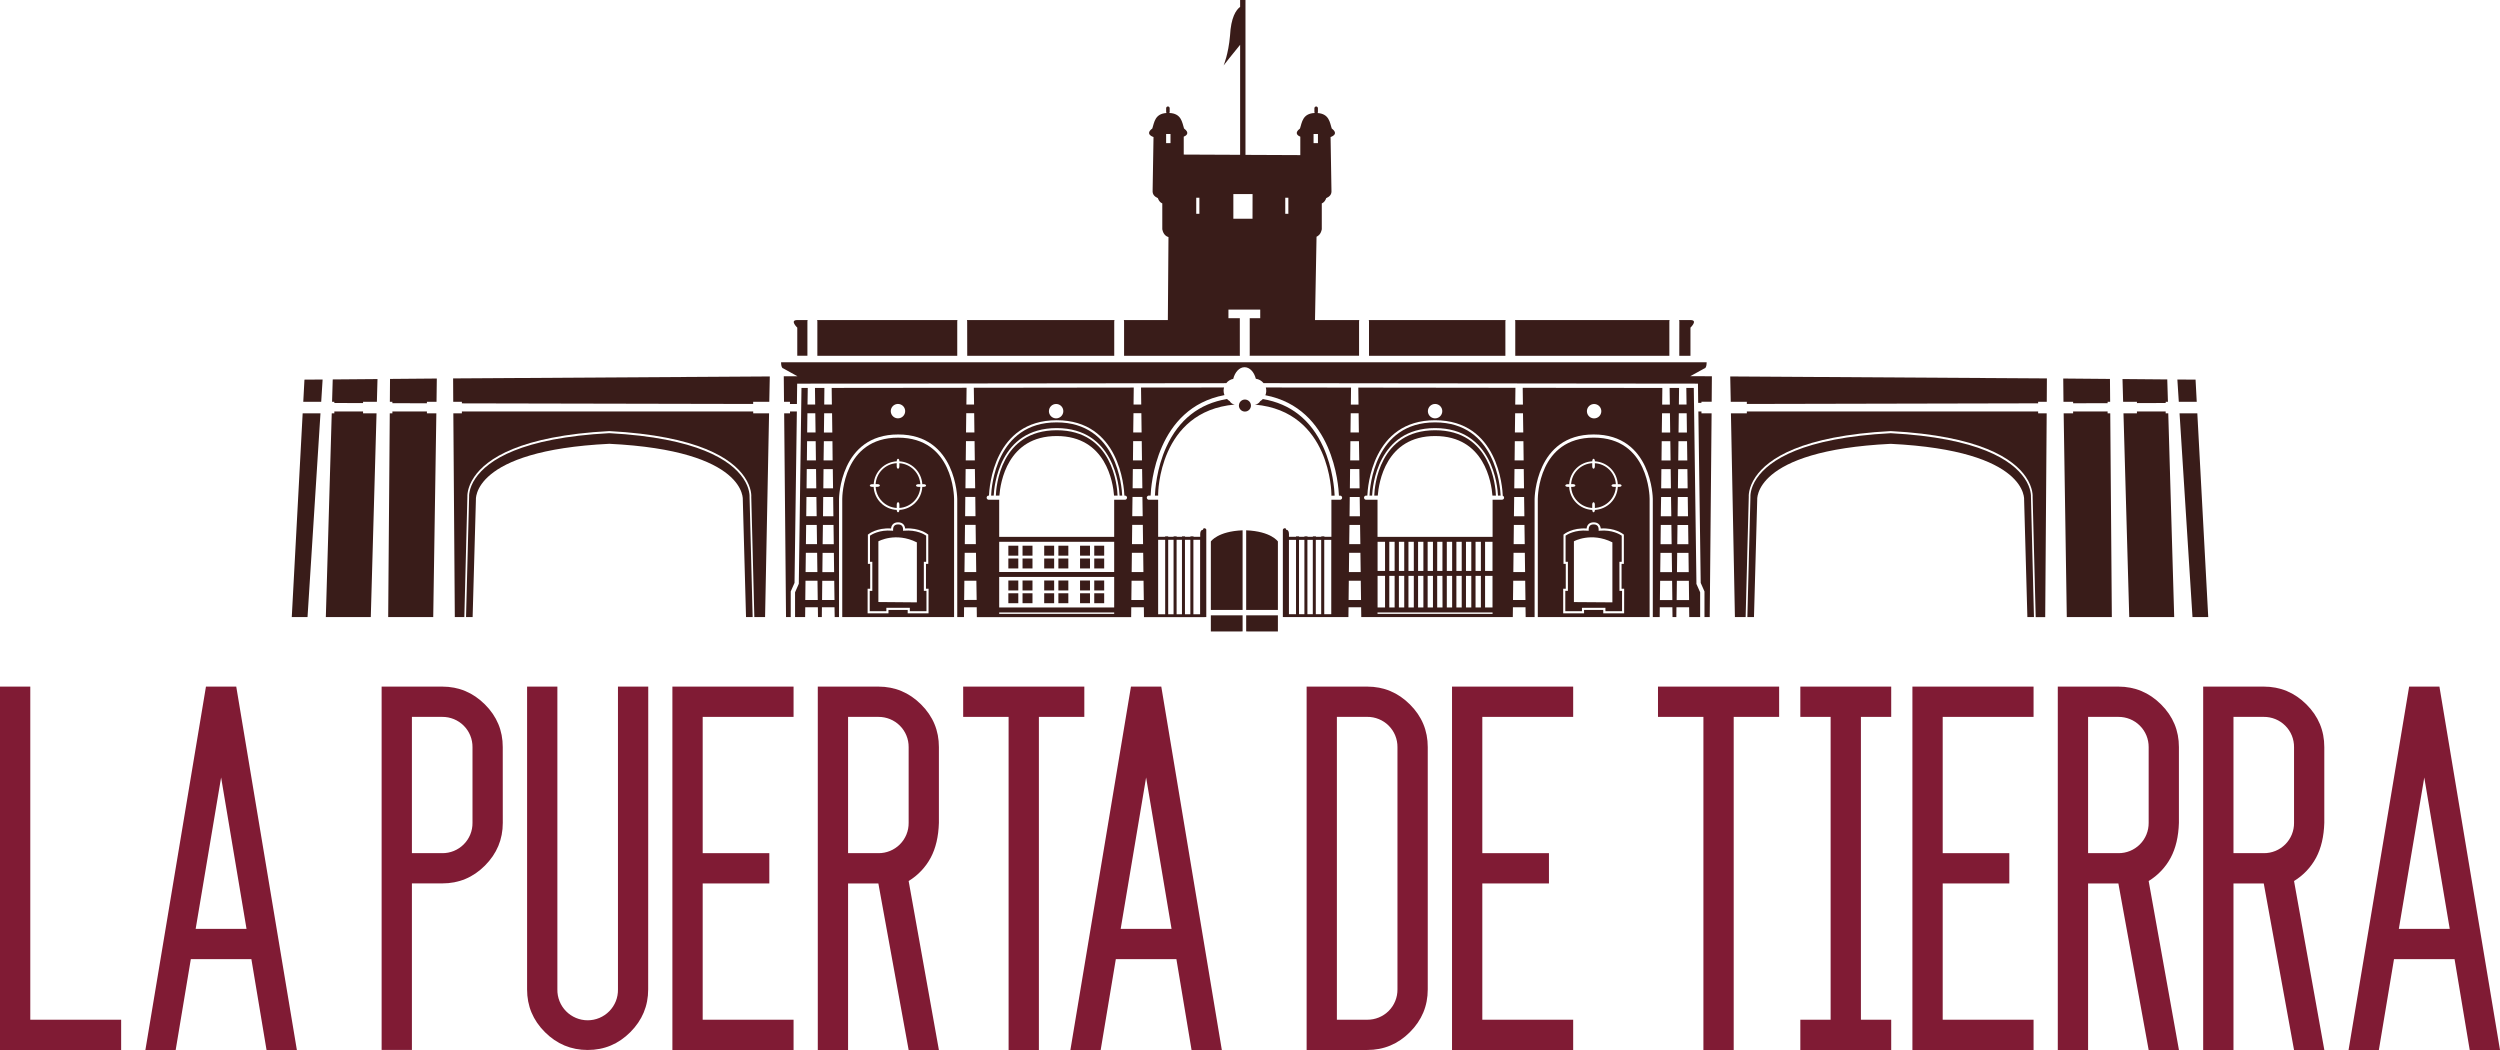 <svg width="200" height="84" viewBox="0 0 200 84" fill="none" xmlns="http://www.w3.org/2000/svg">
<g clip-path="url(#clip0_37_654)">
<path d="M9.692 84H0V54.928H2.423V81.578H9.692V84Z" fill="#801B34"/>
<path d="M23.75 84H21.323L20.111 76.732H15.266L14.054 84H11.631L16.477 54.928H18.9L23.75 84ZM19.722 74.31L17.689 62.196L15.653 74.31H19.722Z" fill="#801B34"/>
<path d="M40.223 65.83C40.223 67.155 39.747 68.293 38.796 69.246C37.845 70.199 36.706 70.674 35.38 70.672H32.953V83.997H30.53V54.928H35.377C36.701 54.928 37.84 55.404 38.794 56.355C39.747 57.306 40.223 58.444 40.22 59.77L40.223 65.83ZM37.8 65.83V59.774C37.803 59.455 37.743 59.138 37.622 58.843C37.502 58.548 37.323 58.279 37.098 58.054C36.872 57.828 36.604 57.65 36.308 57.529C36.013 57.409 35.696 57.348 35.377 57.351H32.953V68.253H35.377C35.696 68.256 36.013 68.196 36.308 68.075C36.603 67.954 36.872 67.776 37.097 67.55C37.323 67.325 37.501 67.056 37.622 66.761C37.743 66.466 37.803 66.149 37.8 65.83Z" fill="#801B34"/>
<path d="M51.854 79.154C51.854 80.479 51.378 81.618 50.427 82.571C49.476 83.524 48.337 84 47.011 83.998C45.686 83.998 44.547 83.522 43.594 82.571C42.641 81.62 42.166 80.481 42.167 79.154V54.928H44.59V79.154C44.584 79.476 44.643 79.796 44.762 80.096C44.881 80.395 45.058 80.667 45.284 80.897C45.51 81.127 45.779 81.309 46.076 81.434C46.373 81.558 46.692 81.623 47.014 81.623C47.336 81.623 47.655 81.558 47.952 81.434C48.249 81.309 48.518 81.127 48.743 80.897C48.969 80.667 49.147 80.395 49.266 80.096C49.385 79.796 49.443 79.476 49.437 79.154V54.928H51.86L51.854 79.154Z" fill="#801B34"/>
<path d="M63.485 84H53.792V54.928H63.485V57.351H56.215V68.253H61.546V70.676H56.215V81.578H63.485V84Z" fill="#801B34"/>
<path d="M75.112 84H72.692L70.269 70.676H67.846V84H65.423V54.928H70.269C71.594 54.928 72.732 55.404 73.686 56.355C74.639 57.306 75.115 58.444 75.112 59.77V65.827C75.079 66.925 74.862 67.854 74.459 68.613C74.047 69.382 73.437 70.027 72.692 70.481L75.112 84ZM72.692 65.83V59.774C72.695 59.455 72.635 59.138 72.514 58.843C72.394 58.548 72.215 58.279 71.99 58.054C71.764 57.828 71.496 57.65 71.2 57.529C70.905 57.409 70.588 57.348 70.269 57.351H67.846V68.253H70.269C70.588 68.256 70.905 68.196 71.2 68.075C71.496 67.954 71.764 67.776 71.99 67.55C72.215 67.325 72.393 67.056 72.514 66.761C72.635 66.466 72.695 66.149 72.692 65.83Z" fill="#801B34"/>
<path d="M86.746 57.351H83.111V84H80.688V57.351H77.054V54.928H86.746V57.351Z" fill="#801B34"/>
<path d="M97.747 84H95.324L94.112 76.732H89.266L88.054 84H85.631L90.477 54.928H92.903L97.747 84ZM93.724 74.31L91.689 62.196L89.654 74.31H93.724Z" fill="#801B34"/>
<path d="M114.22 79.154C114.22 80.479 113.745 81.618 112.793 82.571C111.842 83.524 110.703 84 109.377 83.998H104.53V54.928H109.377C110.701 54.928 111.84 55.404 112.793 56.355C113.747 57.306 114.222 58.444 114.22 59.77V79.154ZM111.797 79.154V59.772C111.8 59.453 111.74 59.137 111.619 58.841C111.499 58.546 111.32 58.278 111.095 58.052C110.869 57.826 110.601 57.648 110.305 57.528C110.01 57.407 109.693 57.346 109.374 57.35H106.951V81.578H109.374C109.693 81.581 110.01 81.52 110.305 81.399C110.601 81.279 110.869 81.1 111.095 80.875C111.32 80.649 111.499 80.381 111.619 80.085C111.74 79.79 111.8 79.473 111.797 79.154Z" fill="#801B34"/>
<path d="M125.854 84H116.162V54.928H125.854V57.351H118.585V68.253H123.916V70.676H118.585V81.578H125.854V84Z" fill="#801B34"/>
<path d="M142.331 57.351H138.696V84H136.273V57.351H132.639V54.928H142.331V57.351Z" fill="#801B34"/>
<path d="M144.027 84V81.578H146.45V57.351H144.027V54.928H151.297V57.351H148.873V81.578H151.297V84H144.027Z" fill="#801B34"/>
<path d="M162.685 84H152.993V54.928H162.685V57.351H155.416V68.253H160.746V70.676H155.416V81.578H162.685V84Z" fill="#801B34"/>
<path d="M174.316 84H171.893L169.47 70.676H167.047V84H164.623V54.928H169.47C170.794 54.928 171.933 55.404 172.886 56.355C173.84 57.306 174.315 58.444 174.313 59.77V65.827C174.28 66.925 174.062 67.854 173.658 68.613C173.247 69.382 172.637 70.027 171.893 70.481L174.316 84ZM171.893 65.83V59.774C171.896 59.455 171.835 59.138 171.715 58.843C171.594 58.548 171.416 58.279 171.19 58.054C170.964 57.828 170.696 57.65 170.401 57.529C170.105 57.409 169.789 57.348 169.47 57.351H167.047V68.253H169.47C169.789 68.256 170.105 68.196 170.401 68.075C170.696 67.954 170.964 67.776 171.19 67.55C171.416 67.325 171.594 67.056 171.714 66.761C171.835 66.466 171.896 66.149 171.893 65.83Z" fill="#801B34"/>
<path d="M185.947 84H183.523L181.1 70.676H178.678V84H176.254V54.928H181.1C182.425 54.928 183.564 55.404 184.517 56.355C185.47 57.306 185.946 58.444 185.944 59.77V65.827C185.911 66.925 185.693 67.854 185.289 68.613C184.877 69.382 184.268 70.027 183.523 70.481L185.947 84ZM183.523 65.83V59.774C183.527 59.455 183.466 59.138 183.346 58.843C183.225 58.548 183.047 58.279 182.821 58.054C182.595 57.828 182.327 57.65 182.032 57.529C181.736 57.409 181.42 57.348 181.1 57.351H178.678V68.253H181.1C181.42 68.256 181.736 68.196 182.031 68.075C182.327 67.954 182.595 67.776 182.821 67.55C183.046 67.325 183.225 67.056 183.345 66.761C183.466 66.466 183.527 66.149 183.523 65.83Z" fill="#801B34"/>
<path d="M200 84H197.577L196.365 76.732H191.52L190.308 84H187.885L192.731 54.928H195.154L200 84ZM195.978 74.31L193.942 62.196L191.907 74.31H195.978Z" fill="#801B34"/>
<path d="M136.358 29.471C136.358 29.471 136.532 29.471 136.532 28.98H62.486C62.486 29.471 62.661 29.471 62.661 29.471L63.793 30.099H62.702L62.721 32.143H63.197V32.32H63.753L63.773 30.692L98.098 30.653C98.238 30.474 98.438 30.353 98.66 30.31C98.795 29.766 99.149 29.377 99.565 29.377C99.981 29.377 100.33 29.762 100.466 30.3C100.71 30.333 100.932 30.459 101.085 30.652L135.837 30.691L135.855 32.229H136.114V32.141H136.935L136.951 30.101L135.224 30.094L136.358 29.471Z" fill="#391C19"/>
<path d="M106.772 39.65C106.756 39.242 106.647 37.482 105.854 35.747C104.861 33.58 103.24 32.298 101.027 31.924C100.966 31.989 100.895 32.046 100.818 32.092C100.775 32.168 100.715 32.233 100.642 32.281C100.569 32.329 100.485 32.359 100.398 32.369C106.482 32.911 106.512 39.517 106.512 39.517V39.653L106.772 39.65Z" fill="#391C19"/>
<path d="M63.201 32.916V33.065H62.733L62.882 49.367H63.259V47.315L63.562 46.63L63.749 32.916H63.201Z" fill="#391C19"/>
<path d="M136.117 32.916H135.869L136.057 46.631L136.358 47.315V49.367H136.778L136.928 33.065H136.117V32.916Z" fill="#391C19"/>
<path d="M109.52 28.444V28.462H120.431C120.43 28.458 120.43 28.454 120.431 28.45V25.714C120.431 25.677 120.437 25.64 120.449 25.605H109.505C109.515 25.64 109.52 25.677 109.52 25.714V28.444Z" fill="#391C19"/>
<path d="M121.221 28.444C121.221 28.444 121.221 28.457 121.221 28.462H133.549C133.55 28.458 133.55 28.454 133.549 28.45V25.714C133.55 25.677 133.557 25.64 133.568 25.605H121.205C121.216 25.64 121.221 25.677 121.221 25.714V28.444Z" fill="#391C19"/>
<path d="M65.388 28.444C65.389 28.451 65.389 28.457 65.388 28.464H76.58C76.58 28.459 76.58 28.455 76.58 28.45V25.714C76.581 25.677 76.586 25.641 76.595 25.605H65.371C65.383 25.64 65.389 25.677 65.388 25.714V28.444Z" fill="#391C19"/>
<path d="M77.378 28.444C77.377 28.451 77.377 28.457 77.378 28.464C80.958 28.464 84.955 28.464 89.139 28.464C89.139 28.46 89.139 28.456 89.139 28.452V25.714C89.139 25.677 89.146 25.64 89.158 25.605H77.357C77.367 25.641 77.373 25.677 77.373 25.714L77.378 28.444Z" fill="#391C19"/>
<path d="M92.392 39.65H92.652V39.513C92.652 39.513 92.68 32.901 98.778 32.364C98.694 32.352 98.614 32.322 98.543 32.274C98.473 32.226 98.415 32.162 98.373 32.088C98.295 32.042 98.223 31.985 98.16 31.92C95.936 32.29 94.306 33.572 93.311 35.746C92.517 37.482 92.407 39.242 92.393 39.65" fill="#391C19"/>
<path d="M63.782 26.211V28.46H64.593C64.594 28.456 64.594 28.451 64.593 28.447V25.714C64.595 25.677 64.6 25.641 64.609 25.605H63.782C63.147 25.605 63.782 26.211 63.782 26.211Z" fill="#391C19"/>
<path d="M134.343 28.444C134.343 28.444 134.343 28.457 134.343 28.462H135.237V26.211C135.237 26.211 135.871 25.605 135.237 25.605H134.331C134.34 25.641 134.345 25.677 134.347 25.714L134.343 28.444Z" fill="#391C19"/>
<path d="M89.909 25.605C89.919 25.64 89.925 25.677 89.926 25.714V28.444C89.926 28.444 89.926 28.457 89.926 28.462H99.191C99.188 28.438 99.186 28.415 99.186 28.391V25.455H98.275V24.766H100.818V25.455H99.978V28.388C99.978 28.412 99.975 28.435 99.97 28.458H108.725C108.725 28.454 108.725 28.451 108.725 28.447V25.714C108.726 25.677 108.732 25.64 108.742 25.605H105.2L105.323 18.938C105.464 18.879 105.669 18.727 105.743 18.341V16.272C105.743 16.272 105.979 16.202 106.097 15.852C106.355 15.736 106.545 15.57 106.517 15.242L106.446 10.962C106.446 10.962 107.172 10.751 106.539 10.281C106.383 9.788 106.331 9.106 105.407 9.043C105.423 9.02 105.432 8.992 105.433 8.964V8.658C105.433 8.64 105.429 8.622 105.422 8.605C105.415 8.588 105.404 8.572 105.391 8.559C105.378 8.546 105.363 8.536 105.346 8.529C105.329 8.522 105.311 8.518 105.292 8.518C105.274 8.518 105.256 8.522 105.239 8.529C105.222 8.536 105.206 8.546 105.193 8.559C105.18 8.572 105.17 8.588 105.163 8.605C105.156 8.622 105.152 8.64 105.152 8.658V8.964C105.154 8.99 105.162 9.016 105.174 9.039C104.21 9.082 104.16 9.779 103.999 10.281C103.489 10.66 103.86 10.868 104.024 10.936V12.409L99.638 12.39V0H99.21V0.551C98.884 0.793 98.475 1.39 98.402 2.854C98.272 4.343 97.889 5.237 97.889 5.237C97.889 5.237 98.65 4.252 99.21 3.584V12.385L94.699 12.365V10.939V10.935C94.867 10.867 95.235 10.659 94.724 10.279C94.564 9.776 94.513 9.08 93.549 9.038C93.564 9.015 93.572 8.989 93.574 8.962V8.657C93.574 8.619 93.559 8.583 93.533 8.557C93.506 8.53 93.471 8.516 93.433 8.516C93.396 8.516 93.36 8.53 93.333 8.557C93.307 8.583 93.292 8.619 93.292 8.657V8.962C93.293 8.99 93.301 9.017 93.317 9.041C92.393 9.1 92.343 9.787 92.185 10.279C91.552 10.749 92.281 10.961 92.281 10.961L92.21 15.24C92.185 15.569 92.377 15.734 92.629 15.851C92.748 16.204 92.983 16.27 92.983 16.27V18.339C93.066 18.797 93.344 18.927 93.478 18.967L93.428 25.603L89.909 25.605ZM105.085 10.722H105.436V11.451H105.085V10.722ZM93.29 10.722H93.64V11.451H93.29V10.722ZM95.951 17.105H95.699V15.819H95.951V17.105ZM100.201 17.499H98.668V15.523H100.205L100.201 17.499ZM103.068 17.105H102.821V15.819H103.068V17.105Z" fill="#391C19"/>
<path d="M96.868 50.517H98.933L99.408 50.514V49.224H96.868V50.517Z" fill="#391C19"/>
<path d="M96.868 43.317V48.795H99.408V42.425C97.413 42.505 96.868 43.317 96.868 43.317Z" fill="#391C19"/>
<path d="M96.244 42.38C95.981 42.38 96.017 42.793 96.017 42.793V42.942H95.481V42.905H95.236V42.942H94.805V42.905H94.561V42.942H94.132V42.905H93.887V42.942H93.456V42.905H93.214V42.942H92.651V39.977H91.947C91.923 39.982 91.897 39.982 91.873 39.977C91.848 39.971 91.825 39.96 91.805 39.944C91.786 39.929 91.77 39.909 91.759 39.886C91.748 39.863 91.742 39.838 91.742 39.813C91.742 39.788 91.748 39.763 91.759 39.74C91.77 39.718 91.786 39.698 91.805 39.682C91.825 39.666 91.848 39.655 91.873 39.65C91.897 39.644 91.923 39.644 91.947 39.65H92.049C92.08 38.841 92.498 32.642 97.955 31.609C97.91 31.497 97.888 31.378 97.887 31.258C97.887 31.17 97.9 31.083 97.924 30.998L91.282 31.005L91.299 32.364H90.683L90.7 31.005L77.905 31.021L77.925 32.363H77.311L77.326 31.021L66.534 31.033L66.55 32.363H65.938L65.952 31.033H65.197L65.214 32.361H64.601L64.621 31.037H64.118L63.904 46.704L63.605 47.385V49.367H64.41L64.421 48.581H65.428L65.439 49.367H65.746L65.754 48.581H66.761L66.775 49.367H67.122V39.909C67.122 39.856 67.194 34.757 71.852 34.757C76.51 34.757 76.58 39.855 76.58 39.908V49.367H77.118L77.126 48.581H78.138L78.147 49.368H90.493L90.501 48.581H91.508L91.518 49.368H96.37V49.363H96.503V42.38C96.503 42.268 96.242 42.173 96.242 42.38M64.593 33.059H65.224L65.245 34.599H64.574L64.593 33.059ZM64.567 35.294H65.255L65.274 36.834H64.55L64.567 35.294ZM64.541 37.526H65.283L65.302 39.066H64.525L64.541 37.526ZM64.516 39.759H65.312L65.333 41.298H64.499L64.516 39.759ZM64.492 41.994H65.34L65.362 43.533H64.473L64.492 41.994ZM64.467 44.225H65.37L65.391 45.766H64.447L64.467 44.225ZM64.422 48.001L64.44 46.46H65.399L65.419 48.001H64.422ZM65.933 33.06H66.565L66.585 34.6H65.913L65.933 33.06ZM65.909 35.296H66.596L66.61 36.834H65.886L65.909 35.296ZM65.882 37.528H66.624L66.644 39.067H65.866L65.882 37.528ZM65.856 39.76H66.653L66.672 41.3H65.841L65.856 39.76ZM65.833 41.996H66.682L66.702 43.534H65.811L65.833 41.996ZM65.807 44.227H66.71L66.729 45.768H65.789L65.807 44.227ZM65.765 48.002L65.781 46.462H66.739L66.76 48.002H65.765ZM71.838 33.467C71.725 33.468 71.613 33.434 71.518 33.371C71.424 33.308 71.35 33.218 71.306 33.112C71.262 33.007 71.251 32.892 71.273 32.78C71.295 32.668 71.35 32.565 71.43 32.485C71.511 32.404 71.614 32.349 71.725 32.327C71.837 32.305 71.953 32.316 72.058 32.36C72.164 32.404 72.254 32.478 72.317 32.572C72.38 32.667 72.413 32.779 72.413 32.893C72.413 32.968 72.399 33.043 72.37 33.113C72.341 33.182 72.299 33.246 72.245 33.299C72.192 33.353 72.128 33.395 72.059 33.424C71.989 33.453 71.914 33.468 71.838 33.467ZM77.3 33.056H77.934L77.953 34.596H77.282L77.3 33.056ZM77.278 35.291H77.965L77.985 36.831H77.26L77.278 35.291ZM77.251 37.523H77.991L78.013 39.063H77.236L77.251 37.523ZM77.225 39.756H78.023L78.04 41.296H77.21L77.225 39.756ZM77.2 41.991H78.049L78.068 43.53H77.184L77.2 41.991ZM77.175 44.222H78.079L78.098 45.764H77.157L77.175 44.222ZM77.132 47.998L77.149 46.458H78.109L78.133 47.994L77.132 47.998ZM84.488 32.318C84.602 32.318 84.713 32.351 84.808 32.414C84.903 32.477 84.977 32.567 85.021 32.672C85.064 32.778 85.076 32.893 85.054 33.005C85.032 33.117 84.977 33.219 84.897 33.3C84.816 33.38 84.714 33.435 84.602 33.458C84.491 33.48 84.375 33.469 84.27 33.426C84.164 33.382 84.074 33.309 84.011 33.214C83.948 33.119 83.914 33.008 83.913 32.894C83.913 32.742 83.974 32.595 84.082 32.487C84.189 32.379 84.336 32.318 84.488 32.318ZM89.134 49.111H79.935V48.996H89.135L89.134 49.111ZM89.134 48.599H79.935V46.157H89.135L89.134 48.599ZM89.134 45.759H79.935V43.345H89.135L89.134 45.759ZM89.957 39.978H89.134V42.948H79.935V39.977H79.062C79.025 39.968 78.992 39.948 78.968 39.918C78.944 39.888 78.931 39.851 78.931 39.813C78.931 39.775 78.944 39.738 78.968 39.709C78.992 39.679 79.025 39.658 79.062 39.65H79.118C79.145 38.962 79.519 33.618 84.536 33.618C89.553 33.618 89.926 38.962 89.952 39.65H89.958C89.982 39.644 90.008 39.644 90.032 39.65C90.057 39.655 90.08 39.666 90.1 39.682C90.119 39.698 90.135 39.718 90.146 39.74C90.157 39.763 90.163 39.788 90.163 39.813C90.163 39.838 90.157 39.863 90.146 39.886C90.135 39.909 90.119 39.929 90.1 39.944C90.08 39.96 90.057 39.971 90.032 39.977C90.008 39.982 89.982 39.982 89.958 39.977M90.678 33.056H91.309L91.328 34.596H90.657L90.678 33.056ZM90.652 35.291H91.339L91.358 36.831H90.637L90.652 35.291ZM90.627 37.523H91.368L91.389 39.063H90.61L90.627 37.523ZM90.601 39.756H91.393L91.415 41.296H90.58L90.601 39.756ZM90.576 41.991H91.426L91.445 43.53H90.558L90.576 41.991ZM90.551 44.222H91.455L91.474 45.764H90.533L90.551 44.222ZM90.508 47.998L90.525 46.458H91.483L91.505 47.998H90.508ZM93.214 49.139H92.651V43.186H93.213L93.214 49.139ZM93.885 49.139H93.455V43.186H93.885V49.139ZM94.557 49.139H94.128V43.186H94.557V49.139ZM95.228 49.139H94.797V43.186H95.228V49.139ZM96.008 49.139H95.472V43.186H96.008V49.139Z" fill="#391C19"/>
<path d="M81.464 46.44H80.668V47.236H81.464V46.44Z" fill="#391C19"/>
<path d="M82.599 46.44H81.803V47.236H82.599V46.44Z" fill="#391C19"/>
<path d="M81.464 47.462H80.668V48.257H81.464V47.462Z" fill="#391C19"/>
<path d="M82.599 47.462H81.803V48.257H82.599V47.462Z" fill="#391C19"/>
<path d="M84.332 46.44H83.536V47.236H84.332V46.44Z" fill="#391C19"/>
<path d="M85.467 46.44H84.671V47.236H85.467V46.44Z" fill="#391C19"/>
<path d="M84.332 47.462H83.536V48.257H84.332V47.462Z" fill="#391C19"/>
<path d="M85.467 47.462H84.671V48.257H85.467V47.462Z" fill="#391C19"/>
<path d="M87.199 46.44H86.403V47.236H87.199V46.44Z" fill="#391C19"/>
<path d="M88.335 46.44H87.54V47.236H88.335V46.44Z" fill="#391C19"/>
<path d="M87.199 47.462H86.403V48.257H87.199V47.462Z" fill="#391C19"/>
<path d="M88.335 47.462H87.54V48.257H88.335V47.462Z" fill="#391C19"/>
<path d="M84.535 33.79C79.685 33.79 79.314 38.965 79.289 39.65H79.496C79.532 38.917 79.936 34.248 84.532 34.248C89.127 34.248 89.536 38.917 89.567 39.65H89.775C89.748 38.965 89.376 33.79 84.528 33.79" fill="#391C19"/>
<path d="M84.535 34.419C80.046 34.419 79.694 38.9 79.668 39.65H79.95C80.029 38.623 80.584 34.883 84.537 34.883C88.49 34.883 89.046 38.623 89.124 39.65H89.406C89.378 38.9 89.025 34.419 84.538 34.419" fill="#391C19"/>
<path d="M81.464 43.656H80.668V44.453H81.464V43.656Z" fill="#391C19"/>
<path d="M82.599 43.656H81.803V44.453H82.599V43.656Z" fill="#391C19"/>
<path d="M81.464 44.68H80.668V45.476H81.464V44.68Z" fill="#391C19"/>
<path d="M82.599 44.68H81.803V45.476H82.599V44.68Z" fill="#391C19"/>
<path d="M84.332 43.656H83.536V44.453H84.332V43.656Z" fill="#391C19"/>
<path d="M85.467 43.656H84.671V44.453H85.467V43.656Z" fill="#391C19"/>
<path d="M84.332 44.68H83.536V45.476H84.332V44.68Z" fill="#391C19"/>
<path d="M85.467 44.68H84.671V45.476H85.467V44.68Z" fill="#391C19"/>
<path d="M87.199 43.656H86.403V44.453H87.199V43.656Z" fill="#391C19"/>
<path d="M88.335 43.656H87.54V44.453H88.335V43.656Z" fill="#391C19"/>
<path d="M87.199 44.68H86.403V45.476H87.199V44.68Z" fill="#391C19"/>
<path d="M88.335 44.68H87.54V45.476H88.335V44.68Z" fill="#391C19"/>
<path d="M100.076 32.445C100.075 32.419 100.073 32.395 100.068 32.37C100.051 32.257 99.994 32.153 99.907 32.079C99.82 32.004 99.709 31.963 99.594 31.963C99.48 31.963 99.369 32.004 99.282 32.079C99.195 32.153 99.138 32.257 99.121 32.37C99.116 32.395 99.113 32.419 99.112 32.445C99.112 32.572 99.163 32.695 99.253 32.785C99.344 32.876 99.466 32.926 99.594 32.926C99.722 32.926 99.844 32.876 99.935 32.785C100.025 32.695 100.076 32.572 100.076 32.445Z" fill="#391C19"/>
<path d="M34.153 32.916H31.391V33.065H31.182L31.055 49.367H34.658L34.908 33.065H34.153V32.916Z" fill="#391C19"/>
<path d="M29.045 32.916H26.747V33.065H26.539L26.067 49.367H29.663L30.123 33.065H29.045V32.916Z" fill="#391C19"/>
<path d="M59.45 38.256C58.467 36.822 55.809 35.031 48.746 34.653C41.683 35.028 39.026 36.818 38.044 38.253C37.477 39.078 37.526 39.732 37.529 39.739L37.283 49.364H37.81L38.072 40.01C38.072 40.01 37.662 36.045 48.746 35.504C59.832 36.045 59.425 40.01 59.425 40.01L59.682 49.364H60.212L59.965 39.755C59.965 39.736 60.017 39.084 59.45 38.256Z" fill="#391C19"/>
<path d="M23.342 49.367H24.602L25.638 33.065H24.213L23.342 49.367Z" fill="#391C19"/>
<path d="M31.188 32.146H31.391V32.254L34.153 32.263V32.146H34.922L34.945 30.282L31.202 30.314L31.188 32.146Z" fill="#391C19"/>
<path d="M36.259 32.146H36.951V32.269L60.253 32.317V32.146H61.543L61.583 30.116L36.249 30.273L36.259 32.146Z" fill="#391C19"/>
<path d="M24.262 32.146H25.697L25.809 30.361L24.356 30.371L24.262 32.146Z" fill="#391C19"/>
<path d="M26.566 32.146H26.747V32.24L29.045 32.246V32.146H30.151L30.2 30.325L26.618 30.355L26.566 32.146Z" fill="#391C19"/>
<path d="M60.257 32.916H36.951V33.065H36.267L36.385 49.367H37.147L37.391 39.747C37.391 39.731 37.333 39.041 37.933 38.157C38.929 36.691 41.614 34.866 48.746 34.487C55.88 34.866 58.565 36.691 59.562 38.157C60.163 39.042 60.105 39.731 60.102 39.762L60.347 49.367H61.206L61.526 33.065H60.257V32.916Z" fill="#391C19"/>
<path d="M135.715 46.671L135.503 31.037H134.905L134.924 32.364H134.31L134.325 31.037H133.569L133.588 32.367H132.973L132.988 31.035L121.817 31.024L121.834 32.366H121.218L121.235 31.024L108.665 31.008L108.681 32.367H108.068L108.083 31.008L101.266 30.998C101.322 31.203 101.31 31.421 101.232 31.619C106.669 32.663 107.083 38.844 107.115 39.653H107.166C107.191 39.647 107.216 39.647 107.241 39.653C107.265 39.658 107.288 39.669 107.308 39.685C107.328 39.701 107.344 39.721 107.355 39.743C107.366 39.766 107.371 39.791 107.371 39.816C107.371 39.841 107.366 39.866 107.355 39.889C107.344 39.912 107.328 39.931 107.308 39.947C107.288 39.963 107.265 39.974 107.241 39.98C107.216 39.985 107.191 39.985 107.166 39.98H106.512V42.945H105.951V42.908H105.706V42.945H105.275V42.908H105.03V42.945H104.6V42.908H104.356V42.945H103.925V42.908H103.682V42.945H103.117V42.792C103.117 42.792 103.153 42.379 102.892 42.379C102.892 42.285 102.837 42.255 102.778 42.26C102.767 42.258 102.757 42.258 102.746 42.26C102.736 42.263 102.726 42.268 102.718 42.275C102.695 42.282 102.674 42.295 102.658 42.314C102.642 42.332 102.632 42.355 102.628 42.379V49.362H102.658V49.366H107.873L107.884 48.58H108.891L108.902 49.366H121.024L121.034 48.58H122.041L122.053 49.366H122.768V39.909C122.768 39.856 122.84 34.757 127.497 34.757C132.154 34.757 132.224 39.856 132.224 39.908V49.367H132.776L132.783 48.581H133.79L133.801 49.367H134.108L134.116 48.581H135.129L135.14 49.367H136.012V47.385L135.709 46.704L135.715 46.671ZM103.681 49.138H103.115V43.187H103.681V49.138ZM104.352 49.138H103.921V43.187H104.352V49.138ZM105.024 49.138H104.593V43.187H105.024V49.138ZM105.695 49.138H105.264V43.187H105.695V49.138ZM106.501 49.138H105.94V43.187H106.501V49.138ZM108.057 33.059H108.69L108.71 34.599H108.039L108.057 33.059ZM108.032 35.294H108.717L108.74 36.834H108.015L108.032 35.294ZM108.007 37.526H108.748L108.767 39.066H107.99L108.007 37.526ZM107.981 39.759H108.776L108.797 41.299H107.965L107.981 39.759ZM107.956 41.994H108.805L108.828 43.533H107.937L107.956 41.994ZM107.93 44.225H108.833L108.855 45.767H107.913L107.93 44.225ZM107.888 48.001L107.905 46.461H108.862L108.883 48.001H107.888ZM114.807 32.317C114.921 32.317 115.032 32.351 115.127 32.414C115.221 32.477 115.295 32.567 115.339 32.672C115.382 32.777 115.393 32.893 115.371 33.005C115.349 33.116 115.294 33.219 115.214 33.299C115.133 33.38 115.031 33.434 114.919 33.457C114.807 33.479 114.692 33.468 114.587 33.424C114.481 33.381 114.392 33.307 114.328 33.212C114.265 33.118 114.231 33.007 114.231 32.893C114.231 32.817 114.246 32.742 114.275 32.672C114.303 32.602 114.346 32.539 114.399 32.485C114.453 32.432 114.517 32.389 114.587 32.36C114.657 32.331 114.732 32.316 114.807 32.317ZM119.407 49.109H110.202V48.995H119.403L119.407 49.109ZM110.803 48.598H110.206V46.07H110.803V48.598ZM110.206 43.345H110.803V45.675H110.206V43.345ZM111.57 48.598H111.143V46.07H111.57V48.598ZM111.143 43.345H111.57V45.675H111.143V43.345ZM112.338 48.598H111.912V46.07H112.338V48.598ZM111.912 43.345H112.338V45.675H111.912V43.345ZM113.105 46.07V48.598H112.676V46.07H113.105ZM112.676 43.345H113.105V45.675H112.676V43.345ZM113.871 48.598H113.446V46.07H113.871V48.598ZM113.446 43.345H113.871V45.675H113.446V43.345ZM114.637 48.598H114.212V46.07H114.637V48.598ZM114.212 43.345H114.637V45.675H114.212V43.345ZM115.402 48.598H114.975V46.07H115.395L115.402 48.598ZM114.978 43.345H115.395V45.675H114.975L114.978 43.345ZM116.171 48.598H115.745V46.07H116.171V48.598ZM115.745 43.345H116.171V45.675H115.745V43.345ZM116.937 48.598H116.511V46.07H116.937V48.598ZM116.511 43.345H116.937V45.675H116.511V43.345ZM117.704 48.598H117.278V46.07H117.704V48.598ZM117.278 43.345H117.704V45.675H117.278V43.345ZM118.471 48.598H118.044V46.07H118.471V48.598ZM118.044 43.345H118.471V45.675H118.044V43.345ZM119.401 48.598H118.806V46.07H119.401V48.598ZM118.806 43.345H119.401V45.675H118.806V43.345ZM120.168 39.977H119.407V42.947H110.202V39.977H109.326C109.301 39.983 109.275 39.983 109.251 39.977C109.226 39.971 109.203 39.961 109.184 39.945C109.164 39.929 109.148 39.909 109.137 39.886C109.126 39.864 109.12 39.839 109.12 39.814C109.12 39.788 109.126 39.764 109.137 39.741C109.148 39.718 109.164 39.698 109.184 39.682C109.203 39.667 109.226 39.656 109.251 39.65C109.275 39.644 109.301 39.644 109.326 39.65H109.387C109.414 38.962 109.788 33.619 114.803 33.619C119.854 33.619 120.199 39.034 120.222 39.66C120.258 39.674 120.287 39.699 120.306 39.733C120.325 39.766 120.331 39.805 120.324 39.842C120.318 39.88 120.298 39.914 120.269 39.938C120.239 39.963 120.202 39.976 120.164 39.976M121.211 33.059H121.839L121.862 34.599H121.191L121.211 33.059ZM121.185 35.294H121.873L121.892 36.834H121.168L121.185 35.294ZM121.159 37.526H121.9L121.92 39.066H121.142L121.159 37.526ZM121.134 39.759H121.928L121.95 41.299H121.115L121.134 39.759ZM121.108 41.994H121.957L121.979 43.533H121.092L121.108 41.994ZM121.083 44.225H121.987L122.007 45.767H121.066L121.083 44.225ZM121.04 48.001L121.058 46.461H122.016L122.037 48.001H121.04ZM127.529 33.472C127.415 33.472 127.304 33.438 127.209 33.375C127.115 33.312 127.041 33.222 126.997 33.116C126.954 33.011 126.943 32.895 126.965 32.784C126.987 32.672 127.042 32.569 127.123 32.489C127.203 32.409 127.306 32.354 127.418 32.332C127.529 32.31 127.645 32.321 127.75 32.365C127.855 32.408 127.945 32.482 128.008 32.577C128.072 32.672 128.105 32.783 128.105 32.897C128.105 32.973 128.09 33.047 128.061 33.117C128.032 33.187 127.99 33.251 127.936 33.304C127.883 33.357 127.819 33.4 127.75 33.428C127.68 33.457 127.605 33.472 127.529 33.472ZM132.964 33.061H133.595L133.615 34.6H132.943L132.964 33.061ZM132.937 35.296H133.626L133.645 36.836H132.921L132.937 35.296ZM132.911 37.528H133.654L133.674 39.068H132.894L132.911 37.528ZM132.888 39.761H133.682L133.704 41.3H132.864L132.888 39.761ZM132.862 41.996H133.712L133.731 43.535H132.845L132.862 41.996ZM132.837 44.227H133.741L133.761 45.768H132.818L132.837 44.227ZM132.792 48.003L132.811 46.462H133.769L133.788 48.003H132.792ZM134.303 33.062H134.934L134.954 34.602H134.283L134.303 33.062ZM134.277 35.298H134.963L134.984 36.837H134.259L134.277 35.298ZM134.25 37.53H134.991L135.011 39.069H134.234L134.25 37.53ZM134.225 39.762H135.02L135.041 41.302H134.208L134.225 39.762ZM134.199 41.998H135.051L135.071 43.536H134.182L134.199 41.998ZM134.174 44.229H135.079L135.098 45.77H134.158L134.174 44.229ZM134.132 48.005L134.15 46.464H135.108L135.127 48.005H134.132Z" fill="#391C19"/>
<path d="M114.808 34.419C110.322 34.419 109.966 38.9 109.94 39.65H110.222C110.3 38.624 110.854 34.883 114.808 34.883C118.763 34.883 119.318 38.623 119.395 39.65H119.675C119.647 38.9 119.293 34.419 114.808 34.419Z" fill="#391C19"/>
<path d="M114.807 33.79C109.96 33.79 109.588 38.965 109.561 39.65H109.77C109.803 38.917 110.208 34.248 114.805 34.248C119.401 34.248 119.809 38.917 119.84 39.65H120.051C120.021 38.965 119.652 33.79 114.803 33.79" fill="#391C19"/>
<path d="M71.854 35.013C67.448 35.013 67.38 39.712 67.38 39.909V49.367H76.326V39.909C76.326 39.709 76.251 35.013 71.854 35.013ZM69.776 38.735H69.897C69.925 38.257 70.128 37.806 70.468 37.468C70.808 37.131 71.26 36.93 71.739 36.905V36.892C71.739 36.787 71.786 36.701 71.845 36.701C71.905 36.701 71.951 36.785 71.951 36.892V36.905C72.428 36.932 72.879 37.133 73.217 37.471C73.555 37.808 73.757 38.258 73.784 38.735H73.896C74.002 38.735 74.087 38.784 74.087 38.843C74.087 38.901 74.003 38.948 73.896 38.948H73.785C73.761 39.428 73.561 39.882 73.222 40.223C72.883 40.564 72.431 40.767 71.951 40.794C71.951 40.9 71.903 40.984 71.845 40.984C71.787 40.984 71.739 40.9 71.739 40.794C71.257 40.77 70.801 40.568 70.46 40.227C70.119 39.886 69.917 39.43 69.892 38.948H69.773C69.669 38.948 69.584 38.901 69.584 38.843C69.584 38.785 69.668 38.735 69.773 38.735M74.283 49.067H72.615V48.794H71.078V49.067H69.409V47.099H69.615V45.112H69.43V42.77L69.463 42.746C69.49 42.722 70.141 42.206 71.284 42.278C71.316 41.967 71.52 41.786 71.848 41.786C72.176 41.786 72.379 41.967 72.411 42.278C73.555 42.206 74.203 42.722 74.231 42.746L74.262 42.77V45.112H74.078V47.099H74.287L74.283 49.067Z" fill="#391C19"/>
<path d="M73.907 44.944H74.093V42.853C73.951 42.754 73.326 42.369 72.338 42.456L72.246 42.465V42.373C72.246 42.092 72.112 41.953 71.848 41.953C71.583 41.953 71.448 42.092 71.448 42.373V42.464L71.355 42.455C70.367 42.371 69.746 42.753 69.6 42.853V44.944H69.786V47.27H69.578V48.895H70.908V48.624H72.786V48.895H74.117V47.271H73.907V44.944ZM73.349 48.188L70.27 48.162V43.306C70.27 43.306 71.647 42.536 73.349 43.39V48.188Z" fill="#391C19"/>
<path d="M127.499 35.011C123.096 35.011 123.027 39.71 123.024 39.909V49.367H131.969V39.909C131.969 39.708 131.898 35.011 127.499 35.011ZM125.415 38.735H125.534C125.562 38.256 125.766 37.804 126.106 37.467C126.447 37.129 126.901 36.929 127.38 36.905V36.892C127.38 36.787 127.426 36.701 127.484 36.701C127.542 36.701 127.591 36.785 127.591 36.892V36.905C128.067 36.932 128.518 37.134 128.855 37.471C129.193 37.809 129.396 38.258 129.424 38.735H129.536C129.642 38.735 129.727 38.784 129.727 38.842C129.727 38.901 129.643 38.949 129.536 38.949H129.425C129.401 39.429 129.2 39.883 128.862 40.223C128.523 40.564 128.07 40.767 127.591 40.795C127.591 40.898 127.543 40.984 127.484 40.984C127.425 40.984 127.38 40.901 127.38 40.795C126.898 40.77 126.443 40.568 126.102 40.227C125.761 39.886 125.558 39.431 125.534 38.949H125.415C125.31 38.949 125.224 38.9 125.224 38.842C125.224 38.785 125.308 38.735 125.415 38.735ZM129.931 49.066H128.26V48.794H126.725V49.066H125.055V47.099H125.262V45.112H125.079V42.769L125.108 42.746C125.138 42.722 125.786 42.205 126.929 42.28C126.961 41.967 127.169 41.786 127.493 41.786C127.816 41.786 128.027 41.967 128.06 42.28C129.2 42.205 129.85 42.722 129.876 42.746L129.909 42.769V45.112H129.725V47.099H129.933L129.931 49.066Z" fill="#391C19"/>
<path d="M129.553 44.944H129.738V42.852C129.592 42.753 128.97 42.369 127.984 42.456L127.892 42.465V42.373C127.892 42.092 127.756 41.953 127.491 41.953C127.226 41.953 127.094 42.092 127.094 42.373V42.464L127 42.455C126.01 42.371 125.389 42.753 125.247 42.851V44.944H125.432V47.27H125.224V48.895H126.557V48.624H128.434V48.895H129.764V47.271H129.557L129.553 44.944ZM128.991 48.188L125.913 48.166V43.303C125.913 43.303 127.289 42.536 128.991 43.387V48.188Z" fill="#391C19"/>
<path d="M70.204 38.948H70.053C70.077 39.388 70.263 39.803 70.574 40.114C70.885 40.426 71.299 40.612 71.739 40.637V40.365C71.739 40.262 71.786 40.175 71.845 40.175C71.905 40.175 71.951 40.259 71.951 40.365V40.637C72.389 40.608 72.801 40.421 73.11 40.11C73.419 39.799 73.604 39.386 73.63 38.948H73.471C73.367 38.948 73.28 38.9 73.28 38.842C73.28 38.785 73.364 38.735 73.471 38.735H73.627C73.601 38.299 73.415 37.887 73.106 37.578C72.797 37.269 72.385 37.083 71.949 37.057V37.309C71.949 37.416 71.901 37.498 71.843 37.498C71.785 37.498 71.736 37.414 71.736 37.309V37.053C71.299 37.078 70.885 37.263 70.575 37.572C70.264 37.881 70.078 38.293 70.05 38.731H70.201C70.305 38.731 70.39 38.779 70.39 38.838C70.39 38.897 70.306 38.944 70.201 38.944" fill="#391C19"/>
<path d="M125.842 38.949H125.69C125.714 39.389 125.9 39.804 126.212 40.115C126.523 40.427 126.939 40.613 127.378 40.637V40.365C127.378 40.262 127.425 40.177 127.483 40.177C127.54 40.177 127.589 40.261 127.589 40.365V40.637C128.027 40.609 128.439 40.422 128.749 40.111C129.058 39.8 129.242 39.387 129.268 38.949H129.11C129.005 38.949 128.92 38.9 128.92 38.842C128.92 38.785 129.004 38.735 129.11 38.735H129.268C129.241 38.299 129.056 37.887 128.747 37.578C128.438 37.268 128.026 37.083 127.589 37.057V37.309C127.589 37.416 127.541 37.497 127.483 37.497C127.424 37.497 127.378 37.413 127.378 37.309V37.053C126.94 37.078 126.527 37.262 126.216 37.571C125.904 37.88 125.717 38.293 125.69 38.731H125.842C125.944 38.731 126.03 38.779 126.03 38.838C126.03 38.897 125.946 38.945 125.842 38.945" fill="#391C19"/>
<path d="M99.694 50.514L100.168 50.517H102.232V49.224H99.694V50.514Z" fill="#391C19"/>
<path d="M99.694 42.425V48.795H102.232V43.317C102.232 43.317 101.69 42.505 99.694 42.425Z" fill="#391C19"/>
<path d="M168.608 33.065V32.916H165.849V33.065H165.093L165.343 49.367H168.947L168.82 33.065H168.608Z" fill="#391C19"/>
<path d="M173.254 33.065V32.916H170.955V33.065H169.878L170.34 49.367H173.936L173.461 33.065H173.254Z" fill="#391C19"/>
<path d="M161.957 38.256C160.975 36.821 158.319 35.031 151.256 34.656C144.189 35.031 141.534 36.821 140.55 38.256C139.983 39.081 140.034 39.735 140.034 39.755L139.789 49.367H140.318L140.577 40.013C140.577 40.013 140.17 36.049 151.253 35.507C162.338 36.049 161.93 40.012 161.93 40.012L162.19 49.367H162.717L162.476 39.742C162.476 39.742 162.527 39.081 161.959 38.256" fill="#391C19"/>
<path d="M175.786 33.065H174.364L175.399 49.367H176.659L175.786 33.065Z" fill="#391C19"/>
<path d="M165.849 32.261L168.609 32.255V32.146H168.812L168.797 30.315L165.059 30.282L165.078 32.146H165.849V32.261Z" fill="#391C19"/>
<path d="M138.46 32.146H139.747V32.317L163.051 32.266V32.146H163.741L163.752 30.273L138.418 30.116L138.46 32.146Z" fill="#391C19"/>
<path d="M175.645 30.37L174.189 30.361L174.304 32.146H175.739L175.645 30.37Z" fill="#391C19"/>
<path d="M170.955 32.248L173.255 32.24V32.146H173.435L173.381 30.354L169.8 30.323L169.851 32.146H170.955V32.248Z" fill="#391C19"/>
<path d="M163.051 32.916H139.748V33.065H138.474L138.793 49.367H139.651L139.901 39.762C139.901 39.731 139.84 39.041 140.441 38.157C141.437 36.69 144.12 34.865 151.258 34.487C158.392 34.865 161.077 36.69 162.07 38.156C162.67 39.041 162.612 39.731 162.61 39.751L162.856 49.37H163.617L163.735 33.065H163.052L163.051 32.916Z" fill="#391C19"/>
</g>
<defs>
<clipPath id="clip0_37_654">
<rect width="200" height="84" fill="white"/>
</clipPath>
</defs>
</svg>
